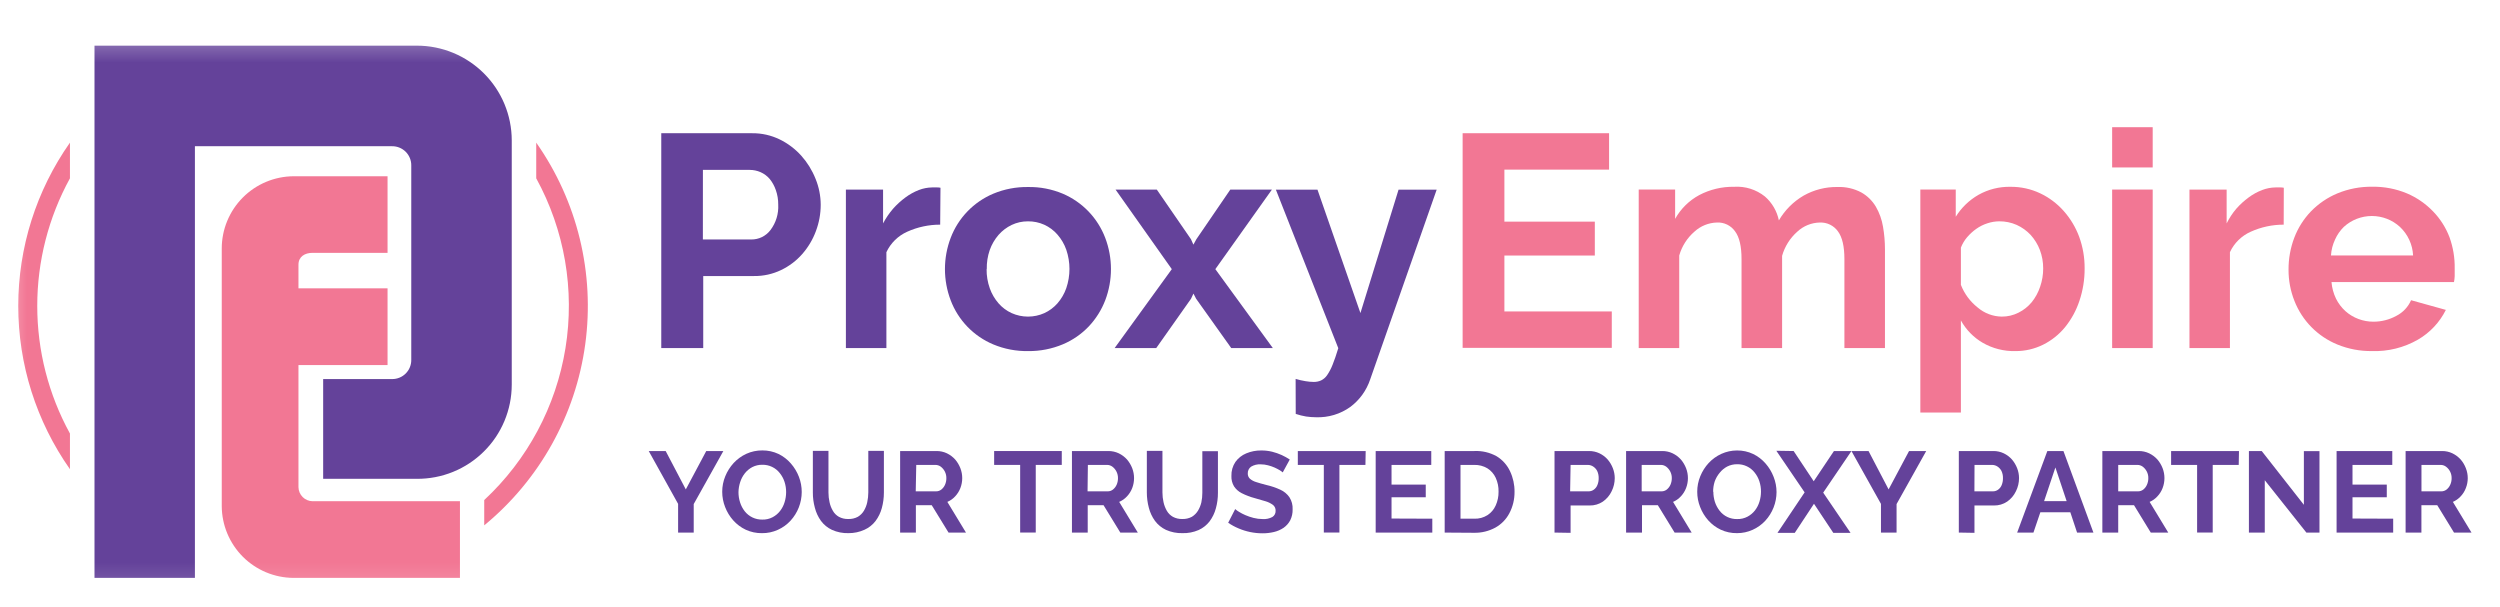 <svg width="140" height="34" viewBox="0 0 140 34" fill="none" xmlns="http://www.w3.org/2000/svg">
<g clip-path="url(#clip0_6272_7248)">
<mask id="mask0_6272_7248" style="mask-type:luminance" maskUnits="userSpaceOnUse" x="0" y="2" width="139" height="31">
<path d="M138.855 2.218H0.291V32.894H138.855V2.218Z" fill="white"/>
</mask>
<g mask="url(#mask0_6272_7248)">
<path d="M37.031 19.491V7.461H42.127C42.659 7.456 43.184 7.575 43.662 7.807C44.121 8.031 44.532 8.342 44.874 8.722C45.212 9.101 45.481 9.537 45.669 10.009C45.859 10.471 45.958 10.965 45.96 11.465C45.96 11.972 45.868 12.474 45.689 12.947C45.515 13.416 45.256 13.85 44.926 14.226C44.596 14.602 44.192 14.907 43.741 15.123C43.269 15.349 42.752 15.464 42.229 15.458H39.381V19.491H37.031ZM39.361 13.411H42.072C42.28 13.413 42.485 13.366 42.672 13.275C42.858 13.183 43.021 13.049 43.147 12.883C43.454 12.476 43.608 11.972 43.581 11.462C43.584 11.181 43.538 10.902 43.444 10.638C43.367 10.414 43.252 10.205 43.103 10.021C42.962 9.856 42.786 9.725 42.587 9.639C42.397 9.557 42.192 9.514 41.985 9.514H39.363L39.361 13.411Z" fill="#64429A"/>
<path d="M52.65 12.581C52.013 12.579 51.383 12.715 50.803 12.977C50.29 13.207 49.877 13.613 49.638 14.122V19.492H47.37V10.616H49.452V12.511C49.606 12.217 49.794 11.942 50.011 11.69C50.22 11.454 50.453 11.242 50.707 11.055C50.938 10.883 51.192 10.743 51.461 10.639C51.697 10.548 51.946 10.5 52.198 10.496H52.489C52.549 10.496 52.609 10.502 52.667 10.514L52.65 12.581Z" fill="#64429A"/>
<path d="M57.58 19.661C56.91 19.672 56.245 19.546 55.626 19.288C55.081 19.06 54.588 18.723 54.177 18.298C53.767 17.873 53.447 17.369 53.238 16.816C52.81 15.69 52.81 14.447 53.238 13.321C53.447 12.768 53.767 12.264 54.178 11.838C54.588 11.413 55.081 11.075 55.626 10.846C56.243 10.589 56.906 10.463 57.574 10.473C58.239 10.462 58.9 10.589 59.514 10.846C60.056 11.077 60.547 11.416 60.956 11.841C61.364 12.266 61.683 12.77 61.893 13.321C62.321 14.447 62.321 15.69 61.893 16.816C61.685 17.355 61.374 17.85 60.979 18.272C60.568 18.705 60.072 19.048 59.523 19.28C58.908 19.538 58.247 19.668 57.58 19.661ZM55.25 15.071C55.245 15.437 55.305 15.801 55.428 16.146C55.537 16.454 55.703 16.738 55.917 16.985C56.12 17.219 56.372 17.407 56.654 17.535C56.942 17.664 57.253 17.73 57.568 17.73C57.883 17.73 58.195 17.664 58.483 17.535C58.764 17.406 59.016 17.218 59.22 16.985C59.436 16.736 59.603 16.449 59.712 16.137C59.949 15.439 59.949 14.683 59.712 13.985C59.603 13.675 59.436 13.388 59.22 13.14C59.016 12.903 58.762 12.713 58.477 12.584C58.191 12.456 57.881 12.391 57.568 12.395C57.252 12.392 56.94 12.461 56.654 12.596C56.373 12.731 56.123 12.921 55.917 13.155C55.702 13.405 55.535 13.692 55.425 14.003C55.307 14.346 55.251 14.708 55.259 15.071H55.25Z" fill="#64429A"/>
<path d="M64.78 10.616L66.693 13.394L66.83 13.7L66.999 13.394L68.898 10.616H71.228L68.059 15.072L71.28 19.493H68.95L66.984 16.732L66.833 16.44L66.696 16.732L64.748 19.493H62.418L65.621 15.072L62.47 10.616H64.78Z" fill="#64429A"/>
<path d="M72.555 21.219C72.739 21.274 72.926 21.317 73.115 21.347C73.266 21.373 73.419 21.387 73.572 21.388C73.712 21.39 73.852 21.361 73.98 21.304C74.116 21.237 74.232 21.137 74.317 21.012C74.441 20.83 74.543 20.635 74.623 20.43C74.725 20.182 74.83 19.871 74.944 19.498L71.449 10.621H73.779L76.184 17.532L78.319 10.621H80.454L76.726 21.26C76.521 21.867 76.137 22.398 75.625 22.783C75.064 23.187 74.385 23.392 73.694 23.366C73.51 23.365 73.326 23.351 73.144 23.325C72.946 23.292 72.751 23.243 72.561 23.179L72.555 21.219Z" fill="#64429A"/>
<path d="M90.26 17.441V19.48H81.907V7.46H90.108V9.499H84.246V12.412H89.31V14.31H84.246V17.441H90.26Z" fill="#F27794"/>
<path d="M105.558 19.492H103.287V14.512C103.287 13.798 103.167 13.28 102.923 12.954C102.809 12.794 102.657 12.666 102.481 12.58C102.305 12.494 102.111 12.454 101.915 12.461C101.442 12.47 100.99 12.653 100.645 12.977C100.24 13.337 99.946 13.804 99.798 14.325V19.492H97.526V14.512C97.526 13.798 97.407 13.28 97.162 12.954C97.049 12.793 96.897 12.664 96.721 12.578C96.545 12.492 96.35 12.452 96.154 12.461C95.686 12.472 95.238 12.652 94.893 12.968C94.483 13.321 94.185 13.787 94.037 14.308V19.492H91.768V10.615H93.807V12.257C94.12 11.695 94.586 11.233 95.153 10.927C95.755 10.609 96.428 10.449 97.11 10.46C97.733 10.419 98.349 10.614 98.837 11.005C99.236 11.353 99.51 11.823 99.617 12.342C99.951 11.768 100.428 11.291 101 10.956C101.579 10.628 102.235 10.461 102.899 10.472C103.364 10.454 103.826 10.559 104.236 10.778C104.572 10.968 104.852 11.243 105.049 11.576C105.248 11.921 105.383 12.299 105.448 12.691C105.521 13.112 105.558 13.537 105.558 13.964V19.492Z" fill="#F27794"/>
<path d="M112.86 19.661C112.219 19.676 111.586 19.515 111.031 19.195C110.519 18.896 110.097 18.464 109.81 17.945V23.1H107.539V10.615H109.522V12.138C109.837 11.63 110.274 11.209 110.792 10.912C111.34 10.604 111.96 10.448 112.589 10.461C113.162 10.456 113.73 10.58 114.249 10.825C114.748 11.061 115.195 11.396 115.562 11.809C115.942 12.236 116.238 12.729 116.436 13.265C116.641 13.832 116.744 14.43 116.739 15.033C116.743 15.649 116.644 16.261 116.448 16.845C116.271 17.381 115.999 17.881 115.644 18.321C115.308 18.732 114.889 19.066 114.415 19.302C113.932 19.542 113.399 19.665 112.86 19.661ZM112.097 17.73C112.424 17.733 112.746 17.657 113.037 17.509C113.321 17.368 113.572 17.169 113.774 16.926C113.984 16.666 114.145 16.37 114.249 16.052C114.362 15.725 114.419 15.382 114.418 15.036C114.421 14.68 114.358 14.326 114.231 13.993C114.113 13.684 113.938 13.4 113.716 13.155C113.495 12.919 113.23 12.729 112.935 12.595C112.629 12.46 112.298 12.392 111.963 12.394C111.738 12.395 111.515 12.432 111.302 12.502C111.076 12.574 110.863 12.68 110.67 12.817C110.48 12.952 110.308 13.109 110.157 13.286C110.009 13.459 109.892 13.656 109.81 13.868V15.953C110.004 16.449 110.326 16.884 110.742 17.214C111.119 17.54 111.599 17.723 112.097 17.73Z" fill="#F27794"/>
<path d="M118.28 9.377V7.123H120.551V9.377H118.28ZM118.28 19.492V10.615H120.551V19.492H118.28Z" fill="#F27794"/>
<path d="M127.887 12.581C127.25 12.579 126.621 12.715 126.041 12.977C125.527 13.206 125.113 13.612 124.876 14.122V19.492H122.61V10.616H124.692V12.511C124.838 12.217 125.019 11.941 125.231 11.69C125.439 11.454 125.673 11.241 125.927 11.055C126.16 10.882 126.416 10.742 126.687 10.639C126.923 10.548 127.172 10.5 127.424 10.496H127.715C127.775 10.496 127.835 10.502 127.893 10.514L127.887 12.581Z" fill="#F27794"/>
<path d="M132.832 19.66C132.171 19.669 131.514 19.545 130.902 19.296C130.354 19.073 129.857 18.741 129.442 18.32C129.027 17.899 128.702 17.398 128.487 16.847C128.267 16.291 128.155 15.698 128.158 15.1C128.155 14.49 128.263 13.885 128.479 13.314C128.687 12.766 129.004 12.264 129.41 11.841C129.831 11.407 130.335 11.063 130.893 10.83C131.513 10.574 132.179 10.447 132.85 10.457C133.515 10.447 134.176 10.573 134.79 10.83C135.337 11.063 135.832 11.404 136.246 11.832C136.651 12.248 136.966 12.742 137.172 13.285C137.374 13.845 137.473 14.437 137.463 15.033C137.463 15.181 137.463 15.324 137.463 15.458C137.459 15.571 137.446 15.684 137.422 15.796H130.564C130.59 16.119 130.676 16.435 130.817 16.727C130.947 16.989 131.125 17.224 131.341 17.421C131.555 17.613 131.803 17.763 132.072 17.863C132.342 17.965 132.629 18.016 132.917 18.015C133.365 18.015 133.806 17.902 134.198 17.686C134.565 17.499 134.856 17.19 135.02 16.812L136.968 17.354C136.621 18.052 136.076 18.632 135.401 19.022C134.621 19.469 133.731 19.69 132.832 19.66ZM135.133 14.307C135.105 13.698 134.841 13.124 134.396 12.706C133.967 12.313 133.407 12.096 132.825 12.096C132.244 12.096 131.683 12.313 131.254 12.706C131.048 12.908 130.882 13.147 130.765 13.41C130.631 13.692 130.553 13.996 130.535 14.307H135.133Z" fill="#F27794"/>
<path d="M30.029 7.988V9.986C31.618 12.885 32.194 16.231 31.667 19.494C31.139 22.757 29.538 25.751 27.117 28.002V29.42C30.214 26.872 32.234 23.249 32.774 19.275C33.314 15.301 32.334 11.27 30.029 7.988Z" fill="#F27794"/>
<path d="M3.917 26.275V24.277C2.715 22.087 2.086 19.63 2.086 17.132C2.086 14.634 2.715 12.176 3.917 9.986V7.988C2.033 10.665 1.022 13.858 1.022 17.132C1.022 20.405 2.033 23.598 3.917 26.275Z" fill="#F27794"/>
<path d="M16.714 14.821V16.146H21.703V20.442H16.714V27.283C16.718 27.49 16.802 27.688 16.948 27.834C17.095 27.981 17.293 28.065 17.5 28.069H25.757V32.362H16.437C15.372 32.356 14.353 31.931 13.6 31.178C12.848 30.424 12.423 29.405 12.418 28.34V13.924C12.416 12.854 12.839 11.826 13.592 11.067C14.346 10.307 15.37 9.877 16.44 9.87H21.703V14.159H17.5C17.078 14.159 16.714 14.366 16.714 14.821Z" fill="#F27794"/>
<path d="M23.348 2.557H5.292V32.362H10.915V8.189H21.962C22.103 8.188 22.242 8.215 22.372 8.269C22.502 8.322 22.62 8.401 22.72 8.5C22.819 8.6 22.898 8.718 22.951 8.848C23.005 8.978 23.032 9.117 23.031 9.258V20.159C23.032 20.299 23.005 20.439 22.951 20.569C22.898 20.699 22.819 20.817 22.72 20.916C22.62 21.016 22.502 21.095 22.372 21.148C22.242 21.201 22.103 21.229 21.962 21.228H18.097V26.814H23.34C24.035 26.819 24.726 26.687 25.37 26.425C26.015 26.163 26.601 25.776 27.095 25.286C27.59 24.797 27.982 24.214 28.25 23.572C28.518 22.93 28.657 22.241 28.658 21.545V7.857C28.655 6.451 28.095 5.102 27.099 4.109C26.104 3.115 24.755 2.557 23.348 2.557Z" fill="#64429A"/>
</g>
<path d="M37.278 25.258L38.405 27.407L39.55 25.258H40.508L38.848 28.228V29.824H37.974V28.217L36.329 25.258H37.278Z" fill="#64429A"/>
<path d="M42.672 29.857C42.358 29.861 42.048 29.796 41.763 29.665C41.496 29.539 41.258 29.361 41.061 29.14C40.866 28.922 40.712 28.669 40.607 28.395C40.5 28.123 40.444 27.834 40.444 27.541C40.443 27.242 40.502 26.945 40.616 26.668C40.727 26.395 40.886 26.145 41.085 25.928C41.286 25.712 41.527 25.537 41.795 25.413C42.076 25.286 42.381 25.221 42.689 25.223C43.002 25.22 43.312 25.288 43.595 25.421C43.861 25.551 44.098 25.733 44.291 25.957C44.483 26.177 44.635 26.43 44.74 26.703C44.844 26.974 44.898 27.262 44.897 27.553C44.895 28.149 44.671 28.722 44.268 29.161C44.069 29.377 43.828 29.55 43.56 29.67C43.281 29.797 42.978 29.86 42.672 29.857ZM41.355 27.556C41.354 27.754 41.384 27.951 41.446 28.139C41.502 28.317 41.59 28.483 41.705 28.631C41.821 28.779 41.971 28.898 42.141 28.979C42.311 29.06 42.498 29.1 42.687 29.097C42.889 29.104 43.09 29.057 43.269 28.963C43.431 28.877 43.573 28.758 43.685 28.613C43.8 28.465 43.886 28.297 43.939 28.118C43.994 27.939 44.022 27.752 44.023 27.565C44.025 27.367 43.994 27.17 43.933 26.982C43.875 26.804 43.785 26.639 43.668 26.493C43.553 26.345 43.405 26.226 43.235 26.145C43.066 26.064 42.88 26.023 42.692 26.027C42.496 26.023 42.302 26.069 42.127 26.158C41.966 26.244 41.825 26.362 41.711 26.505C41.596 26.651 41.508 26.817 41.452 26.994C41.392 27.175 41.359 27.365 41.355 27.556Z" fill="#64429A"/>
<path d="M47.515 29.856C47.198 29.866 46.882 29.803 46.592 29.673C46.347 29.56 46.135 29.386 45.974 29.169C45.814 28.947 45.698 28.695 45.631 28.429C45.556 28.152 45.518 27.866 45.52 27.579V25.249H46.394V27.579C46.394 27.763 46.414 27.947 46.455 28.126C46.491 28.296 46.554 28.458 46.642 28.607C46.721 28.747 46.838 28.863 46.979 28.942C47.141 29.029 47.323 29.071 47.506 29.064C47.693 29.071 47.878 29.028 48.042 28.939C48.181 28.856 48.297 28.74 48.38 28.601C48.468 28.452 48.531 28.29 48.566 28.121C48.605 27.943 48.624 27.761 48.625 27.579V25.249H49.498V27.579C49.499 27.874 49.46 28.168 49.382 28.453C49.311 28.716 49.19 28.963 49.027 29.181C48.864 29.392 48.652 29.559 48.409 29.667C48.129 29.794 47.823 29.859 47.515 29.856Z" fill="#64429A"/>
<path d="M50.407 29.824V25.258H52.446C52.647 25.256 52.846 25.3 53.028 25.386C53.203 25.471 53.361 25.588 53.491 25.733C53.615 25.878 53.713 26.044 53.782 26.222C53.919 26.578 53.919 26.972 53.782 27.329C53.716 27.501 53.617 27.659 53.491 27.794C53.369 27.929 53.219 28.035 53.051 28.106L54.094 29.824H53.118L52.178 28.293H51.289V29.824H50.407ZM51.281 27.515H52.422C52.528 27.516 52.63 27.481 52.714 27.416C52.803 27.344 52.874 27.253 52.92 27.148C52.972 27.03 52.998 26.903 52.996 26.775C52.998 26.651 52.97 26.528 52.916 26.416C52.861 26.304 52.781 26.207 52.682 26.132C52.597 26.07 52.495 26.036 52.39 26.035H51.31L51.281 27.515Z" fill="#64429A"/>
<path d="M59.459 26.035H58.002V29.822H57.129V26.035H55.672V25.258H59.459V26.035Z" fill="#64429A"/>
<path d="M60.029 29.824V25.258H62.068C62.269 25.256 62.469 25.3 62.651 25.386C62.826 25.471 62.983 25.588 63.114 25.733C63.237 25.878 63.336 26.044 63.405 26.222C63.541 26.578 63.541 26.972 63.405 27.329C63.339 27.501 63.24 27.659 63.114 27.794C62.991 27.929 62.841 28.035 62.674 28.106L63.717 29.824H62.738L61.8 28.293H60.912V29.824H60.029ZM60.903 27.515H62.033C62.139 27.516 62.241 27.481 62.324 27.416C62.414 27.344 62.484 27.253 62.531 27.148C62.583 27.03 62.608 26.903 62.607 26.775C62.608 26.651 62.581 26.528 62.526 26.416C62.472 26.304 62.392 26.207 62.292 26.132C62.208 26.07 62.106 26.036 62.001 26.035H60.921L60.903 27.515Z" fill="#64429A"/>
<path d="M66.218 29.856C65.901 29.865 65.585 29.802 65.295 29.673C65.051 29.558 64.839 29.385 64.678 29.169C64.517 28.947 64.401 28.695 64.334 28.429C64.26 28.152 64.223 27.866 64.223 27.579V25.249H65.097V27.579C65.097 27.763 65.117 27.947 65.158 28.126C65.195 28.295 65.258 28.457 65.344 28.607C65.425 28.747 65.542 28.862 65.682 28.942C65.844 29.028 66.026 29.07 66.21 29.064C66.397 29.071 66.583 29.028 66.748 28.939C66.886 28.854 67.001 28.738 67.086 28.601C67.172 28.457 67.236 28.301 67.275 28.138C67.313 27.96 67.331 27.778 67.331 27.596V25.267H68.204V27.596C68.206 27.892 68.167 28.186 68.088 28.47C68.018 28.733 67.898 28.98 67.736 29.198C67.573 29.408 67.361 29.575 67.118 29.684C66.834 29.806 66.527 29.865 66.218 29.856Z" fill="#64429A"/>
<path d="M71.833 26.455C71.783 26.41 71.728 26.37 71.67 26.335C71.576 26.279 71.479 26.229 71.379 26.184C71.259 26.131 71.134 26.088 71.006 26.056C70.874 26.021 70.738 26.003 70.602 26.003C70.412 25.991 70.223 26.036 70.06 26.134C69.999 26.177 69.951 26.235 69.919 26.302C69.887 26.368 69.872 26.442 69.876 26.516C69.874 26.57 69.883 26.624 69.903 26.674C69.923 26.724 69.954 26.77 69.993 26.807C70.094 26.893 70.212 26.957 70.339 26.994C70.494 27.046 70.686 27.098 70.922 27.16C71.19 27.221 71.452 27.31 71.702 27.425C71.906 27.517 72.081 27.663 72.209 27.847C72.337 28.048 72.399 28.284 72.387 28.523C72.393 28.735 72.347 28.946 72.253 29.137C72.164 29.304 72.037 29.447 71.883 29.556C71.718 29.667 71.535 29.747 71.341 29.792C71.129 29.842 70.912 29.867 70.695 29.865C70.466 29.865 70.237 29.841 70.013 29.795C69.79 29.749 69.571 29.681 69.361 29.591C69.156 29.506 68.961 29.4 68.778 29.274L69.171 28.508C69.235 28.566 69.304 28.616 69.378 28.659C69.493 28.73 69.613 28.793 69.737 28.846C69.886 28.911 70.041 28.963 70.2 29.003C70.366 29.046 70.537 29.067 70.709 29.067C70.898 29.081 71.087 29.04 71.254 28.951C71.312 28.914 71.36 28.863 71.391 28.802C71.423 28.741 71.438 28.673 71.434 28.604C71.438 28.543 71.426 28.482 71.401 28.425C71.377 28.369 71.339 28.32 71.292 28.281C71.168 28.188 71.029 28.118 70.881 28.074C70.706 28.019 70.497 27.957 70.258 27.893C70.008 27.828 69.766 27.735 69.535 27.617C69.361 27.53 69.212 27.398 69.105 27.235C69 27.059 68.95 26.857 68.959 26.653C68.95 26.375 69.028 26.101 69.183 25.869C69.336 25.655 69.546 25.489 69.789 25.389C70.055 25.278 70.342 25.222 70.631 25.226C70.835 25.225 71.04 25.248 71.239 25.296C71.423 25.342 71.602 25.405 71.775 25.482C71.931 25.555 72.082 25.638 72.227 25.733L71.833 26.455Z" fill="#64429A"/>
<path d="M76.464 26.035H75.007V29.822H74.134V26.035H72.678V25.258H76.478L76.464 26.035Z" fill="#64429A"/>
<path d="M80.209 29.047V29.824H77.038V25.258H80.151V26.035H77.926V27.136H79.842V27.847H77.926V29.038L80.209 29.047Z" fill="#64429A"/>
<path d="M80.902 29.825V25.258H82.562C82.997 25.238 83.428 25.338 83.809 25.549C84.138 25.749 84.401 26.042 84.563 26.391C84.732 26.749 84.818 27.142 84.814 27.538C84.819 27.959 84.719 28.375 84.522 28.747C84.345 29.083 84.074 29.36 83.742 29.545C83.376 29.744 82.964 29.845 82.548 29.836L80.902 29.825ZM83.919 27.535C83.926 27.267 83.871 27 83.759 26.755C83.658 26.537 83.496 26.353 83.293 26.225C83.072 26.094 82.817 26.028 82.559 26.035H81.788V29.047H82.559C82.822 29.057 83.081 28.987 83.302 28.846C83.503 28.714 83.662 28.527 83.759 28.307C83.869 28.065 83.923 27.801 83.919 27.535Z" fill="#64429A"/>
<path d="M87.053 29.824V25.258H88.987C89.189 25.256 89.388 25.3 89.57 25.386C89.745 25.47 89.901 25.587 90.03 25.733C90.154 25.878 90.252 26.044 90.321 26.222C90.39 26.398 90.425 26.586 90.426 26.775C90.425 27.029 90.367 27.279 90.254 27.506C90.144 27.74 89.974 27.941 89.762 28.089C89.543 28.236 89.283 28.313 89.019 28.307H87.953V29.839L87.053 29.824ZM87.927 27.515H88.958C89.062 27.517 89.164 27.485 89.249 27.425C89.341 27.36 89.412 27.27 89.453 27.165C89.504 27.042 89.529 26.909 89.526 26.775C89.529 26.637 89.501 26.499 89.442 26.373C89.389 26.271 89.311 26.185 89.214 26.123C89.127 26.067 89.026 26.037 88.923 26.035H87.953L87.927 27.515Z" fill="#64429A"/>
<path d="M91.061 29.824V25.258H93.085C93.286 25.256 93.485 25.3 93.667 25.386C93.843 25.471 94 25.588 94.13 25.733C94.254 25.878 94.352 26.044 94.421 26.222C94.558 26.578 94.558 26.972 94.421 27.329C94.355 27.501 94.257 27.659 94.13 27.794C94.008 27.929 93.858 28.035 93.691 28.106L94.733 29.824H93.778L92.84 28.293H91.952V29.824H91.061ZM91.934 27.515H93.047C93.152 27.516 93.255 27.481 93.338 27.416C93.427 27.344 93.498 27.253 93.545 27.148C93.596 27.03 93.622 26.903 93.621 26.775C93.622 26.651 93.595 26.528 93.54 26.416C93.485 26.304 93.405 26.207 93.306 26.132C93.221 26.07 93.12 26.036 93.015 26.035H91.934V27.515Z" fill="#64429A"/>
<path d="M97.273 29.856C96.959 29.861 96.649 29.795 96.364 29.664C96.097 29.538 95.858 29.36 95.662 29.14C95.467 28.921 95.313 28.668 95.208 28.394C95.1 28.123 95.045 27.833 95.045 27.541C95.044 27.241 95.102 26.944 95.217 26.667C95.328 26.395 95.487 26.144 95.686 25.928C95.888 25.712 96.13 25.538 96.399 25.415C96.674 25.291 96.971 25.226 97.273 25.226C97.586 25.222 97.895 25.29 98.178 25.424C98.445 25.553 98.681 25.735 98.875 25.96C99.067 26.18 99.218 26.432 99.323 26.705C99.43 26.976 99.485 27.265 99.486 27.556C99.484 28.15 99.26 28.723 98.857 29.16C98.657 29.377 98.415 29.55 98.147 29.67C97.872 29.794 97.574 29.858 97.273 29.856ZM95.948 27.526C95.946 27.724 95.976 27.921 96.035 28.109C96.094 28.287 96.182 28.453 96.297 28.601C96.413 28.75 96.562 28.87 96.732 28.951C96.903 29.032 97.09 29.072 97.279 29.067C97.481 29.074 97.682 29.028 97.861 28.933C98.023 28.847 98.165 28.728 98.278 28.584C98.392 28.436 98.478 28.268 98.531 28.089C98.586 27.909 98.614 27.723 98.615 27.535C98.617 27.337 98.586 27.141 98.525 26.953C98.467 26.775 98.378 26.609 98.26 26.463C98.145 26.315 97.997 26.196 97.827 26.115C97.658 26.034 97.472 25.994 97.284 25.997C97.088 25.994 96.894 26.039 96.719 26.128C96.558 26.214 96.417 26.332 96.303 26.475C96.179 26.622 96.083 26.791 96.02 26.973C95.961 27.161 95.932 27.358 95.936 27.556L95.948 27.526Z" fill="#64429A"/>
<path d="M100.444 25.258L101.568 26.95L102.701 25.258H103.68L102.099 27.588L103.63 29.839H102.664L101.583 28.211L100.508 29.839H99.539L101.059 27.573L99.475 25.243L100.444 25.258Z" fill="#64429A"/>
<path d="M104.638 25.258L105.762 27.407L106.907 25.258H107.868L106.208 28.228V29.824H105.334V28.217L103.68 25.258H104.638Z" fill="#64429A"/>
<path d="M109.694 29.824V25.258H111.628C111.829 25.256 112.028 25.3 112.21 25.386C112.385 25.47 112.541 25.587 112.67 25.733C112.794 25.878 112.892 26.044 112.961 26.222C113.03 26.398 113.066 26.586 113.066 26.775C113.066 27.029 113.007 27.279 112.894 27.506C112.784 27.74 112.615 27.941 112.402 28.089C112.183 28.236 111.924 28.313 111.66 28.307H110.57V29.839L109.694 29.824ZM110.567 27.515H111.598C111.703 27.517 111.805 27.485 111.89 27.425C111.981 27.36 112.052 27.27 112.094 27.165C112.144 27.042 112.169 26.909 112.166 26.775C112.17 26.637 112.141 26.499 112.082 26.373C112.029 26.271 111.951 26.185 111.855 26.123C111.768 26.067 111.667 26.037 111.563 26.035H110.573L110.567 27.515Z" fill="#64429A"/>
<path d="M114.651 25.258H115.553L117.231 29.824H116.316L115.938 28.686H114.26L113.873 29.824H112.961L114.651 25.258ZM115.731 28.062L115.102 26.178L114.47 28.062H115.731Z" fill="#64429A"/>
<path d="M117.732 29.824V25.258H119.771C119.972 25.256 120.171 25.3 120.353 25.386C120.528 25.471 120.686 25.588 120.816 25.733C120.94 25.878 121.038 26.044 121.107 26.222C121.243 26.578 121.243 26.972 121.107 27.329C121.042 27.502 120.943 27.66 120.816 27.794C120.695 27.929 120.546 28.036 120.379 28.106L121.422 29.824H120.443L119.506 28.293H118.62V29.824H117.732ZM118.62 27.515H119.733C119.838 27.515 119.941 27.48 120.024 27.416C120.113 27.345 120.183 27.253 120.228 27.148C120.281 27.031 120.308 26.904 120.306 26.775C120.309 26.643 120.278 26.513 120.216 26.397C120.162 26.293 120.085 26.203 119.992 26.132C119.907 26.07 119.805 26.036 119.701 26.035H118.62V27.515Z" fill="#64429A"/>
<path d="M125.368 26.035H123.912V29.822H123.038V26.035H121.582V25.258H125.383L125.368 26.035Z" fill="#64429A"/>
<path d="M126.827 26.892V29.824H125.939V25.258H126.656L129.017 28.269V25.264H129.891V29.824H129.157L126.827 26.892Z" fill="#64429A"/>
<path d="M134.018 29.047V29.824H130.849V25.258H133.968V26.035H131.74V27.136H133.66V27.847H131.74V29.038L134.018 29.047Z" fill="#64429A"/>
<path d="M134.714 29.825V25.258H136.752C136.954 25.256 137.153 25.299 137.335 25.386C137.51 25.471 137.667 25.588 137.798 25.733C137.923 25.878 138.021 26.043 138.089 26.222C138.229 26.578 138.229 26.973 138.089 27.329C138.025 27.502 137.926 27.661 137.798 27.795C137.676 27.928 137.527 28.034 137.361 28.106L138.404 29.825H137.425L136.487 28.293H135.599V29.825H134.714ZM135.602 27.515H136.715C136.82 27.516 136.923 27.481 137.006 27.416C137.096 27.345 137.167 27.253 137.213 27.148C137.266 27.031 137.293 26.904 137.291 26.775C137.293 26.651 137.265 26.527 137.21 26.415C137.155 26.303 137.074 26.206 136.974 26.132C136.889 26.069 136.787 26.036 136.682 26.035H135.602V27.515Z" fill="#64429A"/>
</g>
<defs>
<clipPath id="clip0_6272_7248">
<rect width="138.855" height="30.385" fill="white" transform="translate(0 2.218)"/>
</clipPath>
</defs>
</svg>
